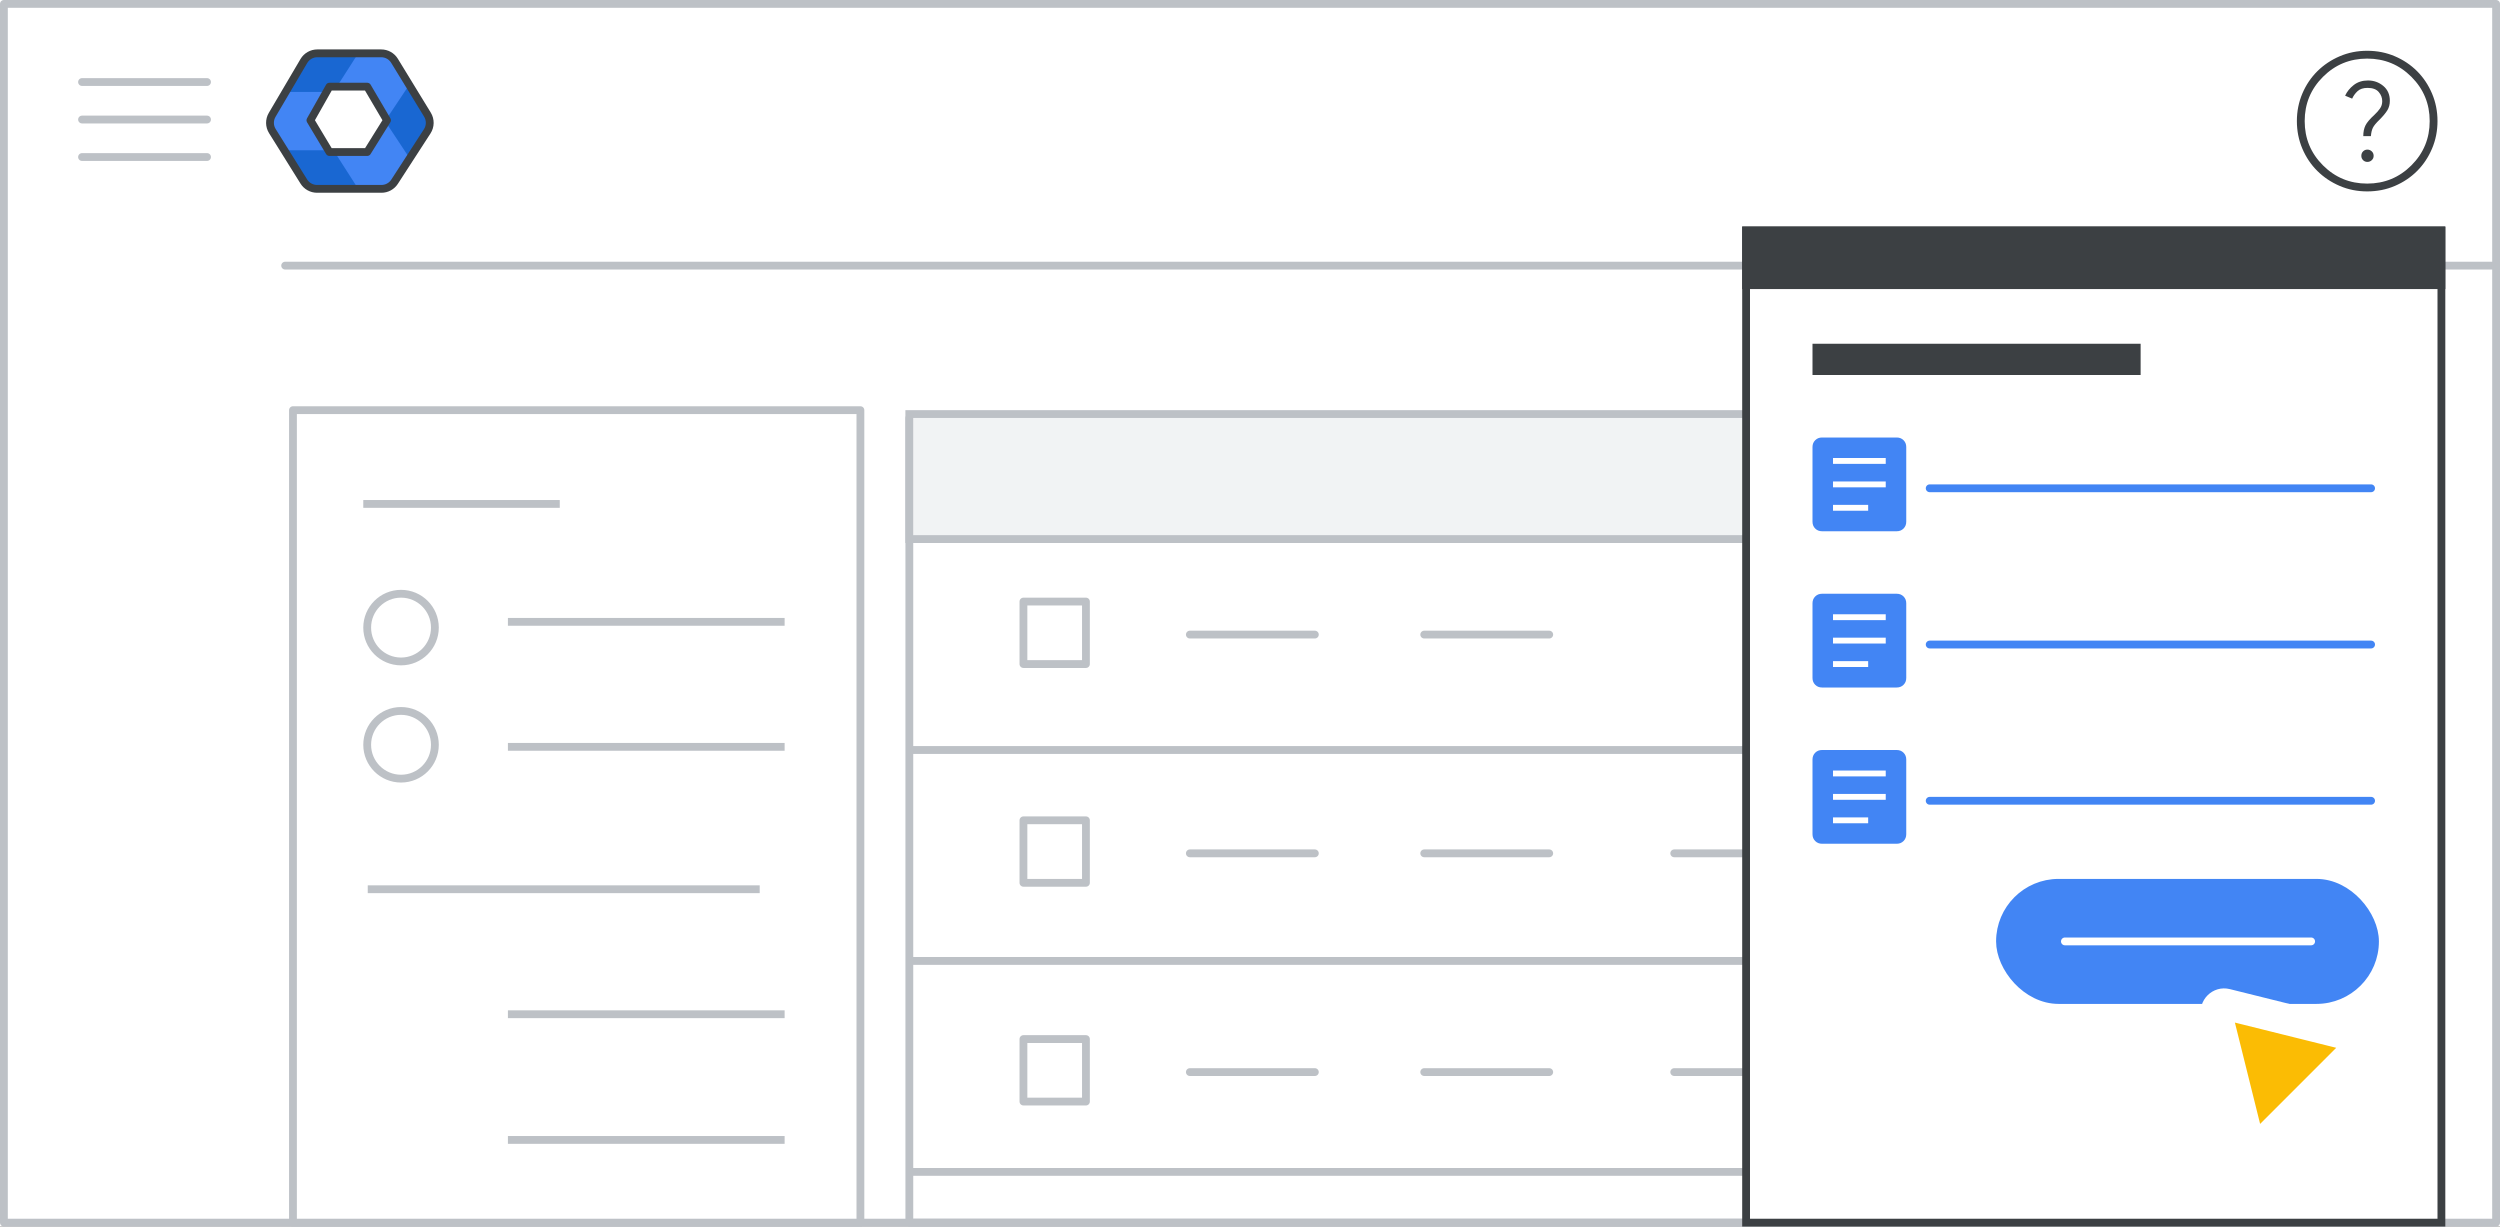 <svg width="320" height="157" viewBox="0 0 320 157" fill="none" xmlns="http://www.w3.org/2000/svg">
<rect x="0" y="0" width="320" height="157" fill="#333333" stroke="none"/>
<g id="admin-contact-support-widget" clip-path="url(#clip0_1_17508)">
<rect width="320" height="157" fill="white"/>
<rect id="Rectangle" x="0.5" y="0.5" width="319" height="156" fill="white" stroke="#BDC1C6" stroke-linejoin="round"/>
<path id="Line" d="M36.5 34H319" stroke="#BDC1C6" stroke-linecap="round"/>
<g id="Admin icon - illustrated">
<g id="Group">
<path id="Vector" d="M36.407 19.233L38.831 23.168C39.214 23.791 39.922 24.174 40.688 24.174H45.849L44.92 21.531L42.688 19.233L39.547 18.721L36.407 19.233Z" fill="#1967D2"/>
<path id="Vector_2" d="M54.859 14.494L52.506 10.673L50.482 12.774L49.287 15.5L50.585 18.417L52.49 20.35L54.859 16.506C55.242 15.883 55.242 15.117 54.859 14.494Z" fill="#1967D2"/>
<path id="Vector_3" d="M45.85 6.826H40.69C39.923 6.826 39.215 7.209 38.832 7.832L36.407 11.767L39.547 12.278L42.688 11.767L44.98 9.469L45.85 6.826Z" fill="#1967D2"/>
<path id="Vector_4" d="M40.299 15.5L42.688 11.767H36.408L34.728 14.494C34.345 15.117 34.345 15.883 34.728 16.506L36.408 19.233H42.688L40.299 15.5Z" fill="#4285F4"/>
<path id="Vector_5" d="M46.898 11.767L49.287 15.5L52.505 10.673L50.755 7.832C50.372 7.209 49.663 6.826 48.897 6.826H45.85L42.688 11.767H46.898Z" fill="#4285F4"/>
<path id="Vector_6" d="M46.898 19.233H42.688L45.85 24.174H48.897C49.663 24.174 50.372 23.791 50.755 23.168L52.491 20.35L49.287 15.5L46.898 19.233Z" fill="#4285F4"/>
</g>
<path id="Path 19" fill-rule="evenodd" clip-rule="evenodd" d="M42.168 11.092H47.008L49.538 15.396L47.008 19.459H42.168L39.732 15.396L42.168 11.092Z" fill="white" stroke="#3C4043" stroke-linejoin="round"/>
<path id="Path 19_2" fill-rule="evenodd" clip-rule="evenodd" d="M38.894 7.811C39.253 7.201 39.909 6.826 40.617 6.826H48.793C49.49 6.826 50.136 7.188 50.499 7.783L54.714 14.676C55.115 15.332 55.104 16.16 54.686 16.806L50.506 23.261C50.137 23.83 49.505 24.174 48.827 24.174H40.584C39.894 24.174 39.252 23.818 38.887 23.232L34.862 16.778C34.467 16.146 34.457 15.347 34.835 14.705L38.894 7.811Z" stroke="#3C4043" stroke-linejoin="round"/>
</g>
<g id="Menu">
<path id="Line_2" d="M10.5 10.5H26.5" stroke="#BDC1C6" stroke-linecap="round" stroke-linejoin="round"/>
<path id="Line_3" d="M10.5 15.3H26.5" stroke="#BDC1C6" stroke-linecap="round" stroke-linejoin="round"/>
<path id="Line_4" d="M10.5 20.1H26.5" stroke="#BDC1C6" stroke-linecap="round" stroke-linejoin="round"/>
</g>
<g id="Group_2">
<path id="Line 2" d="M116.803 96H311.092" stroke="#BDC1C6" stroke-linecap="round" stroke-linejoin="round"/>
<path id="Line 2_2" d="M117 69H311.092" stroke="#BDC1C6" stroke-linecap="round" stroke-linejoin="round"/>
<rect id="Rectangle_2" x="116.395" y="53.5" width="193" height="103" stroke="#BDC1C6" stroke-linejoin="round"/>
<rect id="Rectangle_3" x="116.39" y="53" width="195.289" height="16" fill="#F1F3F4" stroke="#BDC1C6"/>
<path id="Line 2_3" d="M116.803 123H311.092" stroke="#BDC1C6" stroke-linecap="round" stroke-linejoin="round"/>
<path id="Line 2_4" d="M116.803 150H311.092" stroke="#BDC1C6" stroke-linecap="round" stroke-linejoin="round"/>
</g>
<rect id="Rectangle_4" x="37.5" y="52.5" width="72.632" height="104" fill="white" stroke="#BDC1C6" stroke-linejoin="round"/>
<path id="Line_5" d="M214.301 137.227H230.301" stroke="#BDC1C6" stroke-linecap="round"/>
<path id="Line_6" d="M214.301 109.227H230.301" stroke="#BDC1C6" stroke-linecap="round"/>
<g id="Group 4">
<path id="Line_7" d="M182.301 137.227H198.301" stroke="#BDC1C6" stroke-linecap="round"/>
<path id="Line_8" d="M152.301 137.227H168.301" stroke="#BDC1C6" stroke-linecap="round"/>
<rect id="Rectangle_5" x="131" y="133" width="8" height="8" fill="white" stroke="#BDC1C6" stroke-linejoin="round"/>
</g>
<g id="Group 3">
<path id="Line_9" d="M182.301 109.227H198.301" stroke="#BDC1C6" stroke-linecap="round"/>
<path id="Line_10" d="M152.301 109.227H168.301" stroke="#BDC1C6" stroke-linecap="round"/>
<rect id="Rectangle_6" x="131" y="105" width="8" height="8" fill="white" stroke="#BDC1C6" stroke-linejoin="round"/>
</g>
<g id="Group 2">
<path id="Line_11" d="M182.301 81.227H198.301" stroke="#BDC1C6" stroke-linecap="round"/>
<path id="Line_12" d="M152.301 81.227H168.301" stroke="#BDC1C6" stroke-linecap="round"/>
<rect id="Rectangle_7" x="131" y="77" width="8" height="8" fill="white" stroke="#BDC1C6" stroke-linejoin="round"/>
</g>
<path id="Line_13" d="M246.301 109.227H262.301" stroke="#BDC1C6" stroke-linecap="round"/>
<path id="Line_14" d="M246.301 137.227H262.301" stroke="#BDC1C6" stroke-linecap="round"/>
<path id="Line_15" d="M278.301 109.227H294.301" stroke="#BDC1C6" stroke-linecap="round"/>
<path id="Line_16" d="M278.301 137.227H294.301" stroke="#BDC1C6" stroke-linecap="round"/>
<path id="Line_17" d="M47 64.503H71.15" stroke="#BDC1C6" stroke-linecap="square"/>
<path id="Line_18" d="M47.572 113.823H96.742" stroke="#BDC1C6" stroke-linecap="square"/>
<path id="Line_19" d="M65.513 79.597H99.932" stroke="#BDC1C6" stroke-linecap="square"/>
<path id="Line_20" d="M65.513 145.911H99.932" stroke="#BDC1C6" stroke-linecap="square"/>
<path id="Line_21" d="M65.513 95.597H99.932" stroke="#BDC1C6" stroke-linecap="square"/>
<path id="Line_22" d="M65.513 129.823H99.932" stroke="#BDC1C6" stroke-linecap="square"/>
<g id="help_BASELINE_P900">
<path id="Shape" fill-rule="evenodd" clip-rule="evenodd" d="M303 24.5C301.75 24.5 300.579 24.267 299.488 23.8C298.396 23.333 297.442 22.696 296.625 21.888C295.808 21.079 295.167 20.125 294.7 19.025C294.233 17.925 294 16.75 294 15.5C294 14.25 294.233 13.075 294.7 11.975C295.167 10.875 295.808 9.921 296.625 9.112C297.442 8.304 298.396 7.667 299.488 7.2C300.579 6.733 301.75 6.5 303 6.5C304.267 6.5 305.446 6.733 306.538 7.2C307.629 7.667 308.579 8.304 309.388 9.112C310.196 9.921 310.833 10.875 311.3 11.975C311.767 13.075 312 14.25 312 15.5C312 16.75 311.767 17.925 311.3 19.025C310.833 20.125 310.196 21.079 309.388 21.888C308.579 22.696 307.629 23.333 306.538 23.8C305.446 24.267 304.267 24.5 303 24.5ZM303.475 17.425H302.5C302.5 16.892 302.592 16.437 302.775 16.062C302.958 15.687 303.342 15.233 303.925 14.7C304.225 14.417 304.467 14.142 304.65 13.875C304.833 13.608 304.925 13.3 304.925 12.95C304.925 12.517 304.775 12.125 304.475 11.775C304.175 11.425 303.7 11.25 303.05 11.25C302.5 11.25 302.075 11.387 301.775 11.662C301.475 11.937 301.242 12.258 301.075 12.625L300.175 12.25C300.408 11.733 300.775 11.279 301.275 10.887C301.775 10.496 302.383 10.3 303.1 10.3C303.85 10.3 304.504 10.533 305.062 11C305.621 11.467 305.9 12.1 305.9 12.9C305.9 13.367 305.792 13.775 305.575 14.125C305.358 14.475 305.025 14.875 304.575 15.325C304.142 15.742 303.858 16.087 303.725 16.362C303.592 16.637 303.508 16.992 303.475 17.425ZM303.588 20.5C303.429 20.65 303.242 20.725 303.025 20.725C302.808 20.725 302.625 20.65 302.475 20.5C302.325 20.35 302.25 20.167 302.25 19.95C302.25 19.717 302.325 19.525 302.475 19.375C302.625 19.225 302.808 19.15 303.025 19.15C303.242 19.15 303.429 19.225 303.588 19.375C303.746 19.525 303.825 19.717 303.825 19.95C303.825 20.167 303.746 20.35 303.588 20.5ZM308.663 21.163C307.104 22.721 305.217 23.5 303 23.5C300.783 23.5 298.896 22.721 297.338 21.163C295.779 19.604 295 17.717 295 15.5C295 13.283 295.779 11.396 297.338 9.837C298.896 8.279 300.783 7.5 303 7.5C305.217 7.5 307.104 8.279 308.663 9.837C310.221 11.396 311 13.283 311 15.5C311 17.717 310.221 19.604 308.663 21.163Z" fill="#3C4043"/>
</g>
<rect id="Rectangle_8" x="223.5" y="29.5" width="89" height="127" fill="white" stroke="#3C4043"/>
<rect id="Rectangle_9" x="223.5" y="29.5" width="89" height="7" fill="#3C4043" stroke="#3C4043"/>
<g id="UI/header-dark-grey">
<rect id="Rectangle_10" x="232" y="44" width="42" height="4" fill="#3C4043"/>
</g>
<g id="Group 6">
<g id="article_BASELINE_P900">
<path id="Shape_2" fill-rule="evenodd" clip-rule="evenodd" d="M232.347 67.653C232.578 67.885 232.869 68 233.219 68H242.781C243.131 68 243.422 67.885 243.653 67.653C243.884 67.422 244 67.131 244 66.781V57.219C244 56.869 243.884 56.578 243.653 56.347C243.422 56.116 243.131 56 242.781 56H233.219C232.869 56 232.578 56.116 232.347 56.347C232.116 56.578 232 56.869 232 57.219V66.781C232 67.131 232.116 67.422 232.347 67.653ZM234.625 59.375H241.375V58.625H234.625V59.375ZM241.375 62.375H234.625V61.625H241.375V62.375ZM239.125 65.375H234.625V64.625H239.125V65.375Z" fill="#4285F4"/>
</g>
<path id="Line 12" d="M247 62.5H303.5" stroke="#4285F4" stroke-linecap="round"/>
</g>
<g id="UI button rounded">
<rect id="Rectangle_11" x="256" y="113" width="48" height="15" rx="7.5" fill="#4285F4" stroke="#4285F4"/>
<path id="Line_23" d="M264.308 120.5H295.826" stroke="white" stroke-linecap="round"/>
</g>
<g id="Group 5">
<g id="article_BASELINE_P900_2">
<path id="Shape_3" fill-rule="evenodd" clip-rule="evenodd" d="M232.347 87.653C232.578 87.885 232.869 88 233.219 88H242.781C243.131 88 243.422 87.885 243.653 87.653C243.884 87.422 244 87.131 244 86.781V77.219C244 76.869 243.884 76.578 243.653 76.347C243.422 76.116 243.131 76 242.781 76H233.219C232.869 76 232.578 76.116 232.347 76.347C232.116 76.578 232 76.869 232 77.219V86.781C232 87.131 232.116 87.422 232.347 87.653ZM234.625 79.375H241.375V78.625H234.625V79.375ZM241.375 82.375H234.625V81.625H241.375V82.375ZM239.125 85.375H234.625V84.625H239.125V85.375Z" fill="#4285F4"/>
</g>
<path id="Line 12_2" d="M247 82.5H303.5" stroke="#4285F4" stroke-linecap="round"/>
</g>
<g id="Group 5_2">
<g id="article_BASELINE_P900_3">
<path id="Shape_4" fill-rule="evenodd" clip-rule="evenodd" d="M232.347 107.653C232.578 107.884 232.869 108 233.219 108H242.781C243.131 108 243.422 107.884 243.653 107.653C243.884 107.422 244 107.131 244 106.781V97.219C244 96.869 243.884 96.578 243.653 96.347C243.422 96.116 243.131 96 242.781 96H233.219C232.869 96 232.578 96.116 232.347 96.347C232.116 96.578 232 96.869 232 97.219V106.781C232 107.131 232.116 107.422 232.347 107.653ZM234.625 99.375H241.375V98.625H234.625V99.375ZM241.375 102.375H234.625V101.625H241.375V102.375ZM239.125 105.375H234.625V104.625H239.125V105.375Z" fill="#4285F4"/>
</g>
<path id="Line 12_3" d="M247 102.5H303.5" stroke="#4285F4" stroke-linecap="round"/>
</g>
<g id="Cursor">
<g id="Union">
<mask id="path-54-outside-1_1_17508" maskUnits="userSpaceOnUse" x="273.038" y="118.084" width="44.548" height="44.548" fill="black">
<rect fill="white" x="273.038" y="118.084" width="44.548" height="44.548"/>
<path fill-rule="evenodd" clip-rule="evenodd" d="M284.936 128.547C284.204 128.365 283.542 129.027 283.724 129.759L287.781 146.059C287.969 146.814 288.909 147.074 289.459 146.524L294.139 141.844L304.589 152.294C305.37 153.075 306.636 153.075 307.417 152.294C308.198 151.513 308.198 150.247 307.417 149.466L296.968 139.016L301.702 134.282C302.251 133.732 301.991 132.792 301.236 132.604L284.936 128.547Z"/>
</mask>
<path fill-rule="evenodd" clip-rule="evenodd" d="M284.936 128.547C284.204 128.365 283.542 129.027 283.724 129.759L287.781 146.059C287.969 146.814 288.909 147.074 289.459 146.524L294.139 141.844L304.589 152.294C305.37 153.075 306.636 153.075 307.417 152.294C308.198 151.513 308.198 150.247 307.417 149.466L296.968 139.016L301.702 134.282C302.251 133.732 301.991 132.792 301.236 132.604L284.936 128.547Z" fill="#FBBC04"/>
<path d="M283.724 129.759L285.665 129.276L285.665 129.276L283.724 129.759ZM284.936 128.547L285.419 126.606L285.419 126.606L284.936 128.547ZM287.781 146.059L289.722 145.576L289.722 145.576L287.781 146.059ZM294.139 141.844L295.553 140.43L294.139 139.016L292.725 140.43L294.139 141.844ZM296.968 139.016L295.553 137.601L294.139 139.016L295.553 140.43L296.968 139.016ZM301.236 132.604L300.753 134.545H300.753L301.236 132.604ZM285.665 129.276C285.847 130.008 285.185 130.67 284.453 130.488L285.419 126.606C283.224 126.06 281.237 128.047 281.783 130.242L285.665 129.276ZM289.722 145.576L285.665 129.276L281.783 130.242L285.841 146.542L289.722 145.576ZM288.045 145.11C288.595 144.56 289.534 144.821 289.722 145.576L285.841 146.542C286.404 148.806 289.223 149.588 290.873 147.939L288.045 145.11ZM292.725 140.43L288.045 145.11L290.873 147.939L295.553 143.258L292.725 140.43ZM306.003 150.88L295.553 140.43L292.725 143.258L303.175 153.708L306.003 150.88ZM306.003 150.88L303.175 153.708C304.737 155.27 307.27 155.27 308.832 153.708L306.003 150.88ZM306.003 150.88L306.003 150.88L308.832 153.708C310.394 152.146 310.394 149.613 308.832 148.051L306.003 150.88ZM295.553 140.43L306.003 150.88L308.832 148.051L298.382 137.601L295.553 140.43ZM300.287 132.868L295.553 137.601L298.382 140.43L303.116 135.696L300.287 132.868ZM300.753 134.545C299.998 134.357 299.737 133.417 300.287 132.868L303.116 135.696C304.766 134.046 303.983 131.227 301.719 130.663L300.753 134.545ZM284.453 130.488L300.753 134.545L301.719 130.663L285.419 126.606L284.453 130.488Z" fill="white" mask="url(#path-54-outside-1_1_17508)"/>
</g>
</g>
<g id="Radio">
<circle id="Oval" cx="51.333" cy="80.333" r="4.333" stroke="#BDC1C6"/>
</g>
<g id="Radio_2">
<circle id="Oval_2" cx="51.333" cy="95.333" r="4.333" stroke="#BDC1C6"/>
</g>
</g>
<defs>
<clipPath id="clip0_1_17508">
<rect width="320" height="157" fill="white"/>
</clipPath>
</defs>
</svg>
